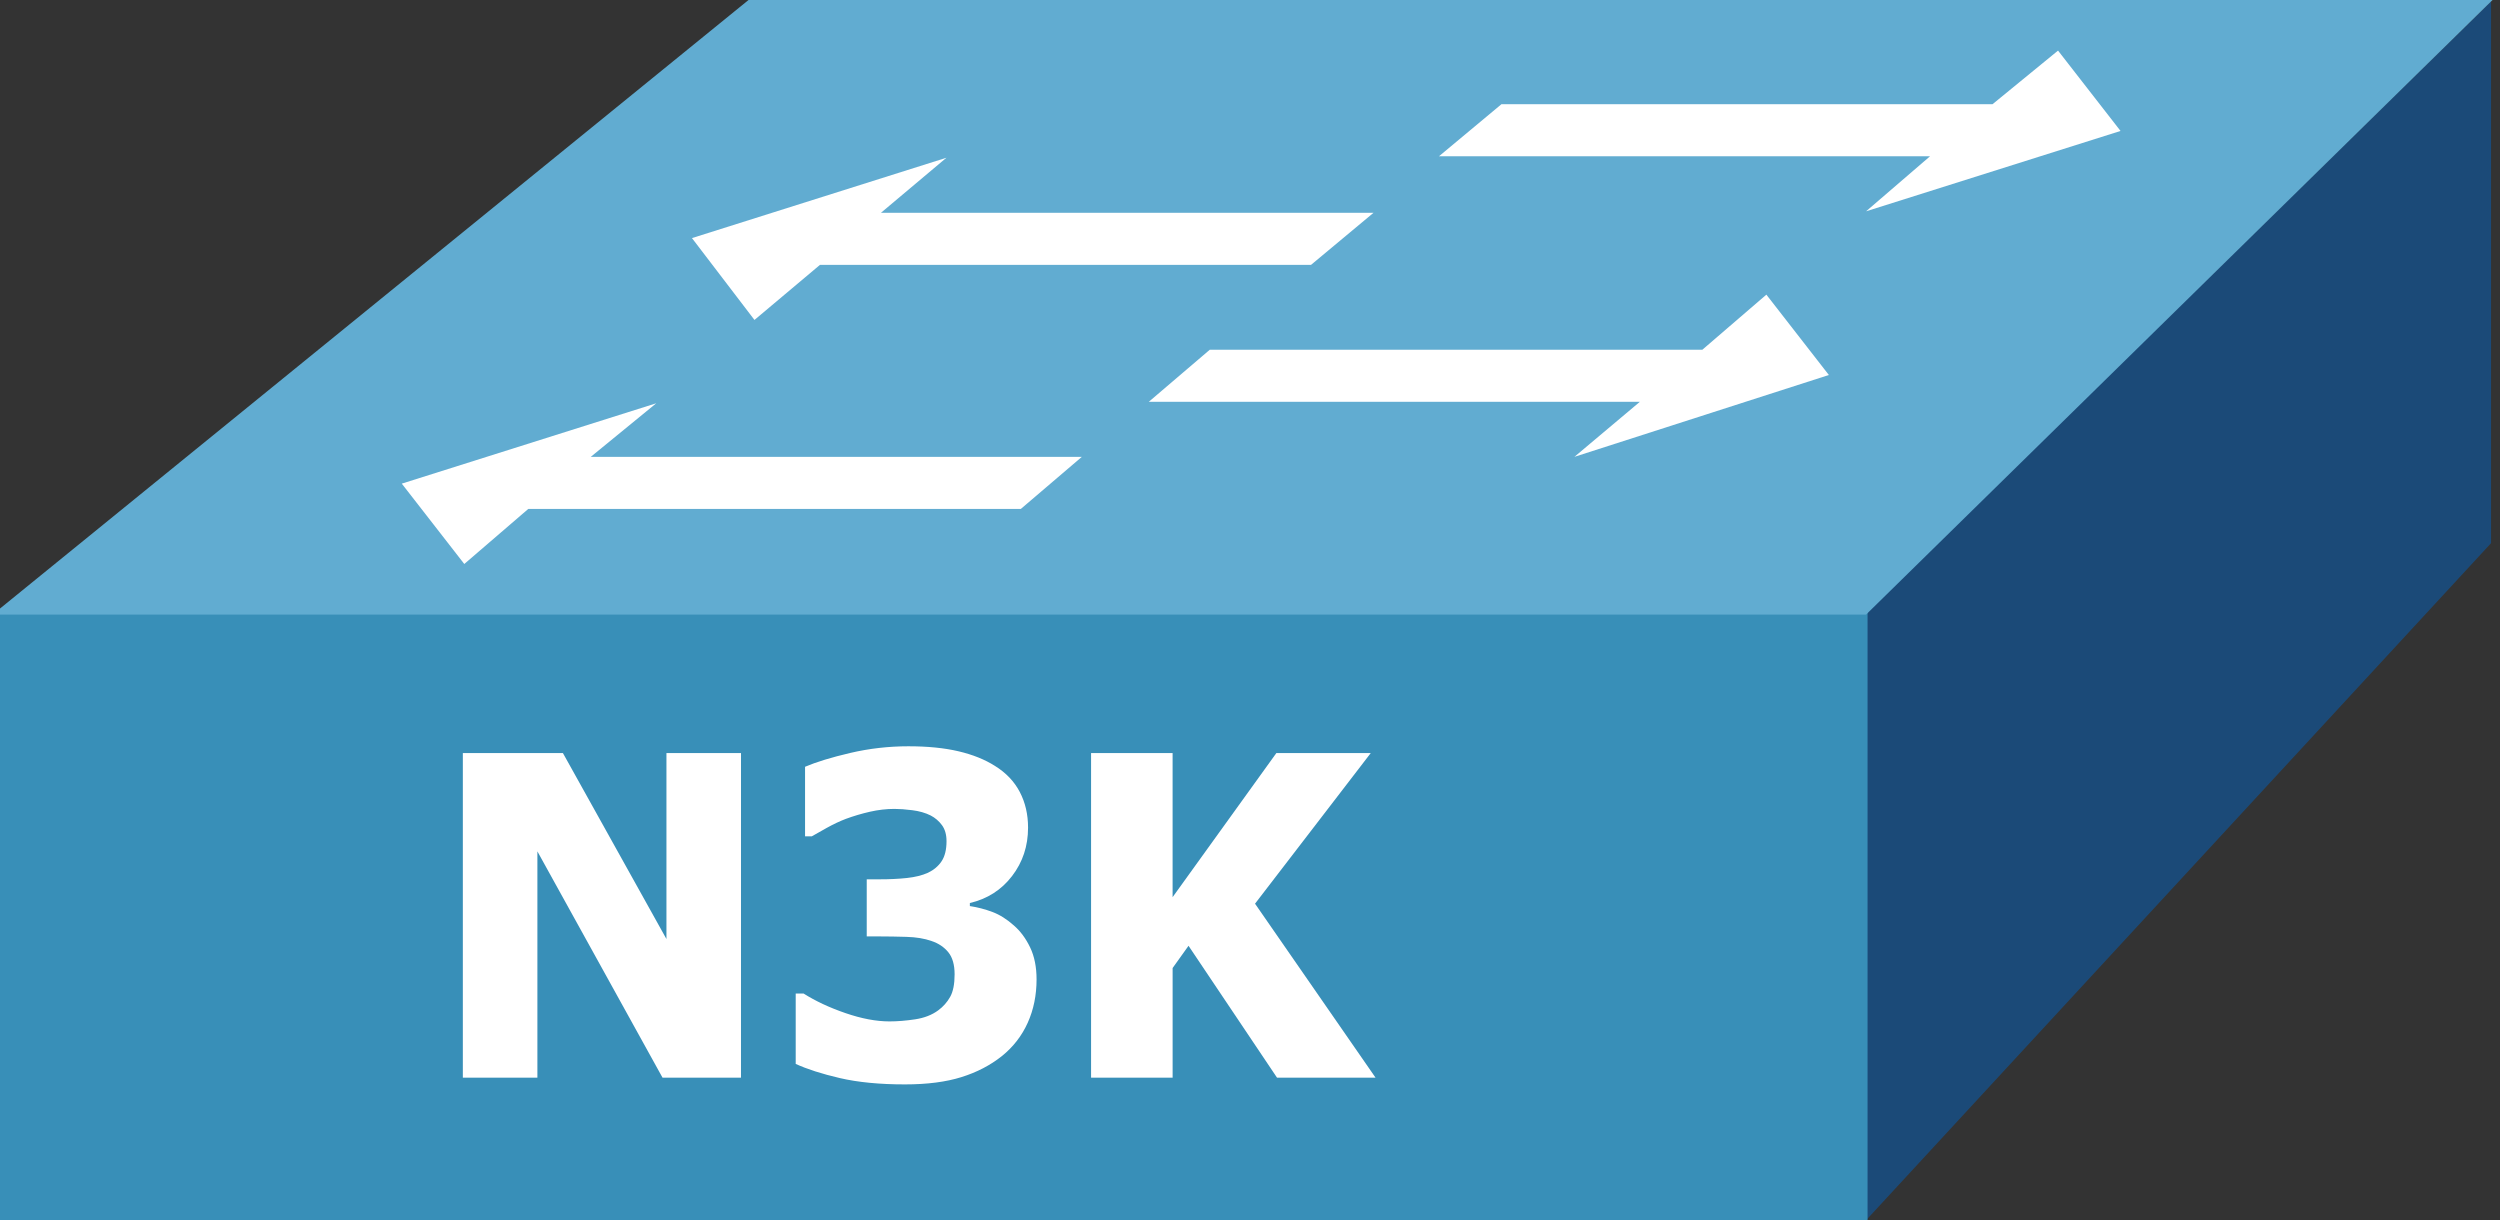 <?xml version="1.0" encoding="utf-8"?>
<!-- Generator: Adobe Illustrator 13.0.0, SVG Export Plug-In . SVG Version: 6.00 Build 14948)  -->
<!DOCTYPE svg PUBLIC "-//W3C//DTD SVG 1.1//EN" "http://www.w3.org/Graphics/SVG/1.1/DTD/svg11.dtd">
<svg version="1.1" id="Layer_1" xmlns="http://www.w3.org/2000/svg" xmlns:xlink="http://www.w3.org/1999/xlink" x="0px" y="0px"
	 width="168px" height="82px" viewBox="0 0 168 82" enable-background="new 0 0 168 82" xml:space="preserve">
<rect x="0" y="0" width="168" height="82" fill="#333333" stroke="none"/>
<polygon id="_x35__1_" fill="#1B4A78" points="125.4,82 167.4,36.5 167.4,0.1 125.4,41.2 "/>
<g>
	<rect id="_x37__1_" x="-0.2" y="41.1" fill="#388FB8" width="125.7" height="40.9"/>
	<polygon id="_x36__1_" fill="#61ACD1" points="-0.5,41.3 50.3,0 167.5,0 125.4,41.3 	"/>
	<g>
		<polygon id="_x34__1_" fill="#FFFFFF" points="72.7,30.7 39.7,30.7 44.1,27.1 27,32.5 31.2,37.9 35.5,34.2 68.6,34.2 		"/>
		<polygon id="_x33__1_" fill="#FFFFFF" points="81.3,23.5 114.4,23.5 118.7,19.8 122.9,25.2 105.8,30.7 110.2,27 77.2,27 		"/>
		<polygon id="_x32__1_" fill="#FFFFFF" points="92.3,14.3 59.2,14.3 63.6,10.6 46.5,16 50.7,21.5 55.1,17.8 88.1,17.8 		"/>
		<polygon id="_x31__1_" fill="#FFFFFF" points="100.9,7 133.9,7 138.3,3.4 142.5,8.8 125.4,14.2 129.7,10.5 96.7,10.5 		"/>
	</g>
	<g>
		<g enable-background="new    ">
			<path fill="#FFFFFF" d="M49.794,72.418h-5.273l-8.408-15.205v15.205h-5.01V50.605h6.724l6.958,12.496V50.605h5.01L49.794,72.418
				L49.794,72.418z"/>
			<path fill="#FFFFFF" d="M69.657,65.813c0,1.063-0.198,2.035-0.593,2.914s-0.974,1.627-1.736,2.241
				c-0.771,0.615-1.677,1.087-2.717,1.413c-1.04,0.327-2.307,0.491-3.801,0.491c-1.699,0-3.157-0.142-4.373-0.425
				s-2.205-0.602-2.966-0.952v-4.731h0.527c0.801,0.508,1.741,0.947,2.82,1.318s2.063,0.557,2.952,0.557
				c0.527,0,1.101-0.046,1.721-0.139c0.62-0.093,1.14-0.296,1.56-0.607c0.332-0.244,0.598-0.545,0.798-0.901
				c0.2-0.355,0.3-0.861,0.3-1.517c0-0.645-0.142-1.14-0.425-1.486c-0.283-0.346-0.659-0.598-1.128-0.754
				c-0.469-0.166-1.03-0.26-1.685-0.278c-0.655-0.019-1.23-0.029-1.729-0.029h-0.938v-3.838h0.864c0.664,0,1.274-0.028,1.831-0.088
				s1.03-0.176,1.421-0.353c0.391-0.186,0.696-0.443,0.916-0.775c0.22-0.332,0.33-0.781,0.33-1.348c0-0.439-0.103-0.799-0.308-1.078
				c-0.205-0.276-0.459-0.494-0.762-0.65c-0.352-0.176-0.762-0.293-1.23-0.352c-0.468-0.06-0.869-0.088-1.201-0.088
				c-0.537,0-1.084,0.063-1.641,0.189c-0.557,0.127-1.099,0.288-1.626,0.482c-0.41,0.156-0.84,0.359-1.289,0.609
				c-0.449,0.247-0.781,0.437-0.996,0.563h-0.454v-4.674c0.752-0.321,1.765-0.631,3.04-0.93c1.275-0.298,2.576-0.447,3.904-0.447
				c1.299,0,2.424,0.113,3.376,0.338s1.765,0.552,2.439,0.98c0.742,0.459,1.299,1.043,1.67,1.75
				c0.371,0.709,0.557,1.508,0.557,2.396c0,1.24-0.359,2.326-1.077,3.259c-0.718,0.935-1.663,1.536-2.834,1.81v0.205
				c0.518,0.078,1.023,0.211,1.516,0.396s0.974,0.488,1.443,0.908c0.439,0.381,0.803,0.871,1.091,1.473
				C69.513,64.266,69.657,64.98,69.657,65.813z"/>
			<path fill="#FFFFFF" d="M92.436,72.418h-6.621l-5.946-8.861l-1.069,1.493v7.368H73.32V50.605h5.479v9.684l6.973-9.684h6.344
				l-7.778,10.123L92.436,72.418z"/>
		</g>
	</g>
</g>
</svg>
